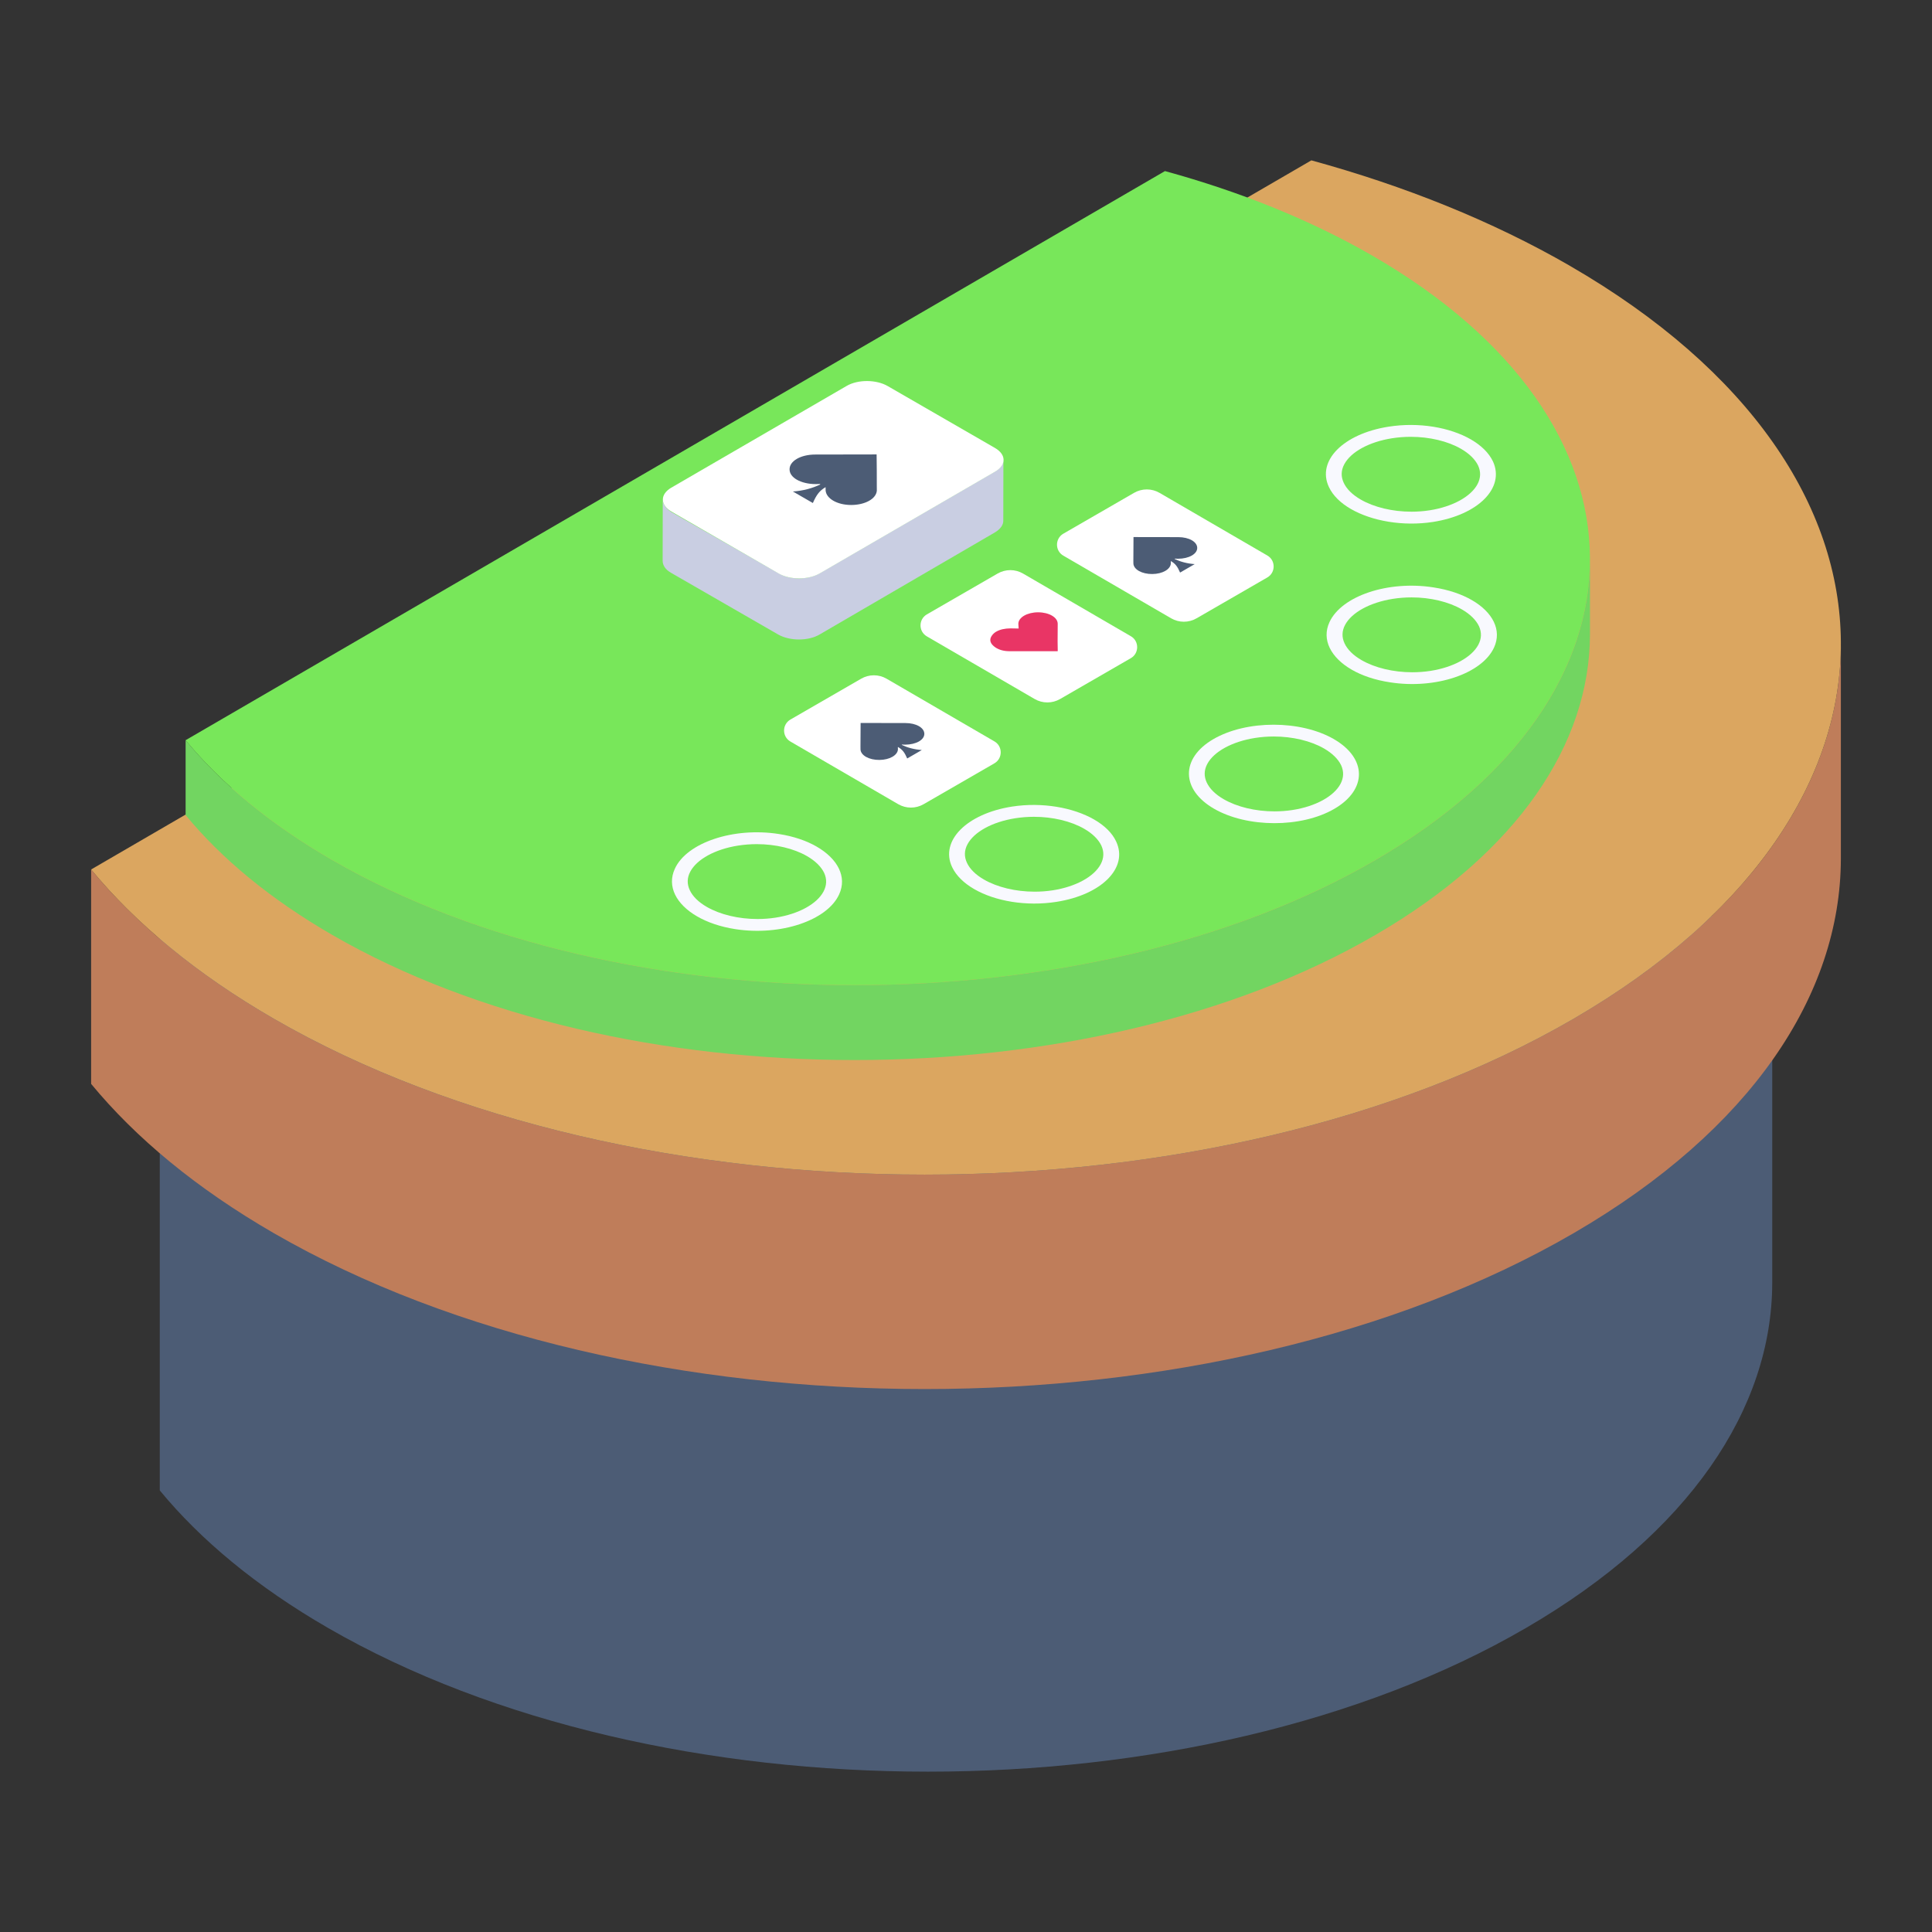 <svg id="Layer_1" enable-background="new 0 0 53 53" height="512" viewBox="0 0 53 53" width="512" xmlns="http://www.w3.org/2000/svg"><rect x="0" y="0" width="53" height="53" fill="#333333" stroke="none"/><g id="_x38_8"><g><g><path d="m34.895 25.138c-5.995 1.548-12.885 1.548-18.897 0h-11.615l0 15.748c1.123 1.363 2.66 2.643 4.618 3.774 9.101 5.255 23.817 5.255 32.86-0 4.496-2.613 6.747-6.032 6.756-9.456v-10.065z" fill="#4c5c75"/><path d="m50.5 17.686 0 5.882c-.011 3.715-2.452 7.425-7.331 10.261-9.812 5.702-25.781 5.702-35.657 0-2.125-1.227-3.793-2.616-5.012-4.095l-0-5.882c1.219 1.479 2.887 2.868 5.012 4.095 9.876 5.702 25.845 5.702 35.657-0 4.879-2.835 7.321-6.546 7.331-10.261z" fill="#bf7d5a"/><path d="m43.06 7.289c9.876 5.702 9.928 14.952.109 20.658-9.812 5.702-25.781 5.702-35.657 0-2.125-1.227-3.793-2.616-5.012-4.095l33.474-19.453c2.557.701 4.961 1.663 7.086 2.889z" fill="#dba660"/><path d="m43.617 15.357 0 2.055c-.008 2.982-1.968 5.96-5.884 8.235-7.875 4.577-20.692 4.577-28.619 0-1.705-.985-3.044-2.1-4.022-3.287l-0-2.054c.978 1.187 2.317 2.302 4.022 3.287 7.927 4.577 20.744 4.576 28.619-0 3.916-2.276 5.876-5.254 5.884-8.235z" fill="#72d561"/><path d="m37.645 7.012c7.927 4.577 7.969 12.001.087 16.581-7.875 4.577-20.692 4.577-28.619 0-1.705-.985-3.044-2.1-4.022-3.287l26.867-15.613c2.052.563 3.982 1.335 5.687 2.319z" fill="#78e75a"/><g><path d="m21.683 20.342 2.956 1.718c.216.126.483.126.699.001l1.94-1.12c.232-.134.233-.469.001-.603l-2.956-1.718c-.216-.126-.483-.126-.699-.001l-1.94 1.12c-.232.134-.233.469-.001.603z" fill="#fff"/><path d="m23.609 19.833c-.001.217-.002.43-.004.642.002.028-0.0.057.001.087.011.163.236.287.518.285.139-.001.265-.033.357-.086.09-.052.147-.123.152-.203.002-.021-.006-.044 0-.066.121.068.183.149.254.315.131-.076.262-.151.401-.232-.209-.015-.388-.064-.548-.139l0-.011.092.003c.15-.001.282-.034.377-.088.093-.054.149-.128.148-.21-.001-.166-.223-.295-.519-.295-.406-.002-.814-.001-1.23-.002z" fill="#4c5c75"/></g><path d="m22.405 23.226c.573.331.838.826.615 1.309-.325.716-1.609 1.148-2.853.953-.409-.064-.763-.187-1.043-.349-.573-.331-.834-.824-.611-1.307.325-.716 1.609-1.148 2.853-.953.406.063.76.185 1.04.347z" fill="#f8f9fe"/><path d="m20.778 25.211c-.517 0-1.024-.121-1.39-.333-.226-.13-.386-.288-.465-.457-.08-.17-.076-.341.013-.509.181-.342.683-.616 1.31-.715.172-.027.344-.04.514-.04.515 0 1.018.12 1.381.33.225.13.387.289.468.459.078.17.072.343-.018.512-.184.343-.686.617-1.312.715-.167.026-.335.038-.501.038z" fill="#78e75a"/></g><path d="m25.426 17.457 2.956 1.718c.216.126.483.126.699.001l1.94-1.12c.232-.134.233-.469.001-.603l-2.956-1.718c-.216-.126-.483-.126-.699-.001l-1.94 1.12c-.232.134-.233.469-.001.603z" fill="#fff"/><path d="m27.335 17.324c-.047.027-.086.061-.117.101-.094.121-.058.238.094.339.096.062.221.099.367.1.437.002.875.001 1.312.001l.026-.003c-.001-.087-.004-.174-.004-.262.001-.161.002-.325.003-.488-.001-.176-.237-.314-.538-.315-.148-0-.283.035-.381.091-.097.056-.159.134-.161.222-0.0.042.006.084.008.132-.084-.001-.155-.004-.227-.004-.156.002-.285.031-.382.087z" fill="#e93565"/><g><path d="m29.17 15.243 2.956 1.718c.216.126.483.126.699.001l1.94-1.12c.232-.134.233-.469.001-.603l-2.956-1.718c-.216-.126-.483-.126-.699-.001l-1.94 1.12c-.232.134-.233.469-.001.603z" fill="#fff"/><path d="m31.095 14.733c-.001.217-.002.43-.004.642.002.028-0.0.057.001.087.011.163.236.287.518.285.139-.001.265-.033.357-.086.09-.052.147-.123.152-.203.002-.021-.006-.044 0-.066.121.068.183.149.254.315.131-.076.262-.151.401-.232-.209-.015-.388-.064-.548-.139l0-.011.092.003c.15-.001.282-.034.377-.088.093-.054.149-.128.148-.21-.001-.166-.223-.295-.519-.295-.406-.002-.814-.001-1.23-.002z" fill="#4c5c75"/></g><path d="m40.351 12.055c.28.162.493.367.605.603.333.724-.401 1.465-1.643 1.66-.828.128-1.681-.025-2.254-.355-.281-.162-.494-.367-.603-.602-.34-.72.394-1.461 1.636-1.656.834-.131 1.686.019 2.259.35z" fill="#f8f9fe"/><path d="m40.378 16.463c.57.329.829.821.607 1.302-.332.72-1.609 1.148-2.853.953-.412-.062-.769-.184-1.051-.347-.57-.329-.833-.823-.61-1.304.332-.72 1.609-1.148 2.853-.953.414.063.772.186 1.054.349z" fill="#f8f9fe"/><path d="m38.718 14.037c-.517 0-1.024-.121-1.39-.333-.226-.13-.386-.288-.465-.457-.08-.17-.076-.341.013-.509.181-.342.683-.616 1.31-.715.172-.027.344-.04.514-.04.515 0 1.018.12 1.381.33.225.13.387.289.468.459.078.17.072.343-.018.512-.184.343-.686.617-1.312.715-.167.026-.335.038-.501.038z" fill="#78e75a"/><path d="m38.741 18.442c-.517 0-1.024-.121-1.39-.333-.226-.13-.386-.288-.465-.457-.08-.17-.076-.341.013-.509.181-.342.683-.616 1.31-.715.172-.027.344-.04.514-.04.515 0 1.018.12 1.381.33.225.13.387.289.468.459.078.17.072.343-.018.512-.184.343-.686.617-1.312.715-.167.026-.335.038-.501.038z" fill="#78e75a"/><path d="m36.591 20.276c.91.525.922 1.385.011 1.914-.904.525-2.388.521-3.297-.004-.91-.525-.922-1.385-.018-1.91.911-.529 2.395-.525 3.305-0z" fill="#f8f9fe"/><path d="m34.96 22.258c-.517 0-1.024-.121-1.39-.333-.226-.13-.386-.288-.465-.457-.08-.17-.076-.341.013-.509.181-.342.683-.616 1.31-.715.172-.027.344-.04.514-.04.515 0 1.018.12 1.381.33.225.13.387.289.468.459.078.17.072.343-.018.512-.184.343-.686.617-1.312.715-.167.026-.335.038-.501.038z" fill="#78e75a"/><path d="m30.016 22.482c.281.162.494.367.603.602.34.72-.394 1.461-1.636 1.656-.834.131-1.686-.019-2.259-.35-.28-.162-.493-.367-.605-.603-.34-.72.401-1.465 1.643-1.66.828-.128 1.681.025 2.254.355z" fill="#f8f9fe"/><path d="m28.382 24.461c-.517 0-1.024-.121-1.39-.333-.226-.13-.386-.288-.465-.457-.08-.17-.076-.341.013-.509.181-.342.683-.616 1.31-.715.172-.027.344-.04.514-.04.515 0 1.018.12 1.381.33.225.13.387.289.468.459.078.17.072.343-.018.512-.184.343-.686.617-1.312.715-.167.026-.335.038-.501.038z" fill="#78e75a"/><path d="m27.526 12.605-.003 1.68c0.0.12-.08.23-.229.32l-4.812 2.802c-.31.181-.81.181-1.13.002l-2.943-1.695c-.16-.09-.23-.21-.231-.33l.003-1.68c0.0.12.08.24.231.34l2.953 1.685c.31.189.81.179 1.12-.002l4.812-2.792c.15-.09.23-.21.229-.33z" fill="#c9cee2"/><path d="m27.295 12.289c.313.181.314.468.004.649l-4.81 2.791c-.311.181-.814.184-1.126.004l-2.943-1.699c-.313-.181-.315-.476-.004-.656l4.81-2.791c.311-.181.814-.177 1.126.004z" fill="#fff"/><path d="m24.048 12.465c.007.297.003.588.005.876l.001.119c-.018.226-.325.393-.705.393-.191 0-.363-.044-.489-.117-.124-.072-.203-.171-.211-.282l-.001-.09c-.165.096-.248.206-.349.435-.181-.105-.362-.209-.548-.316.288-.02.536-.09.75-.192l-.005-.014-.122.003c-.205-.001-.386-.047-.515-.121-.126-.073-.201-.172-.199-.286-.001-.226.305-.404.705-.404.561-.003 1.117-.003 1.683-.003z" fill="#4c5c75"/></g></g></svg>